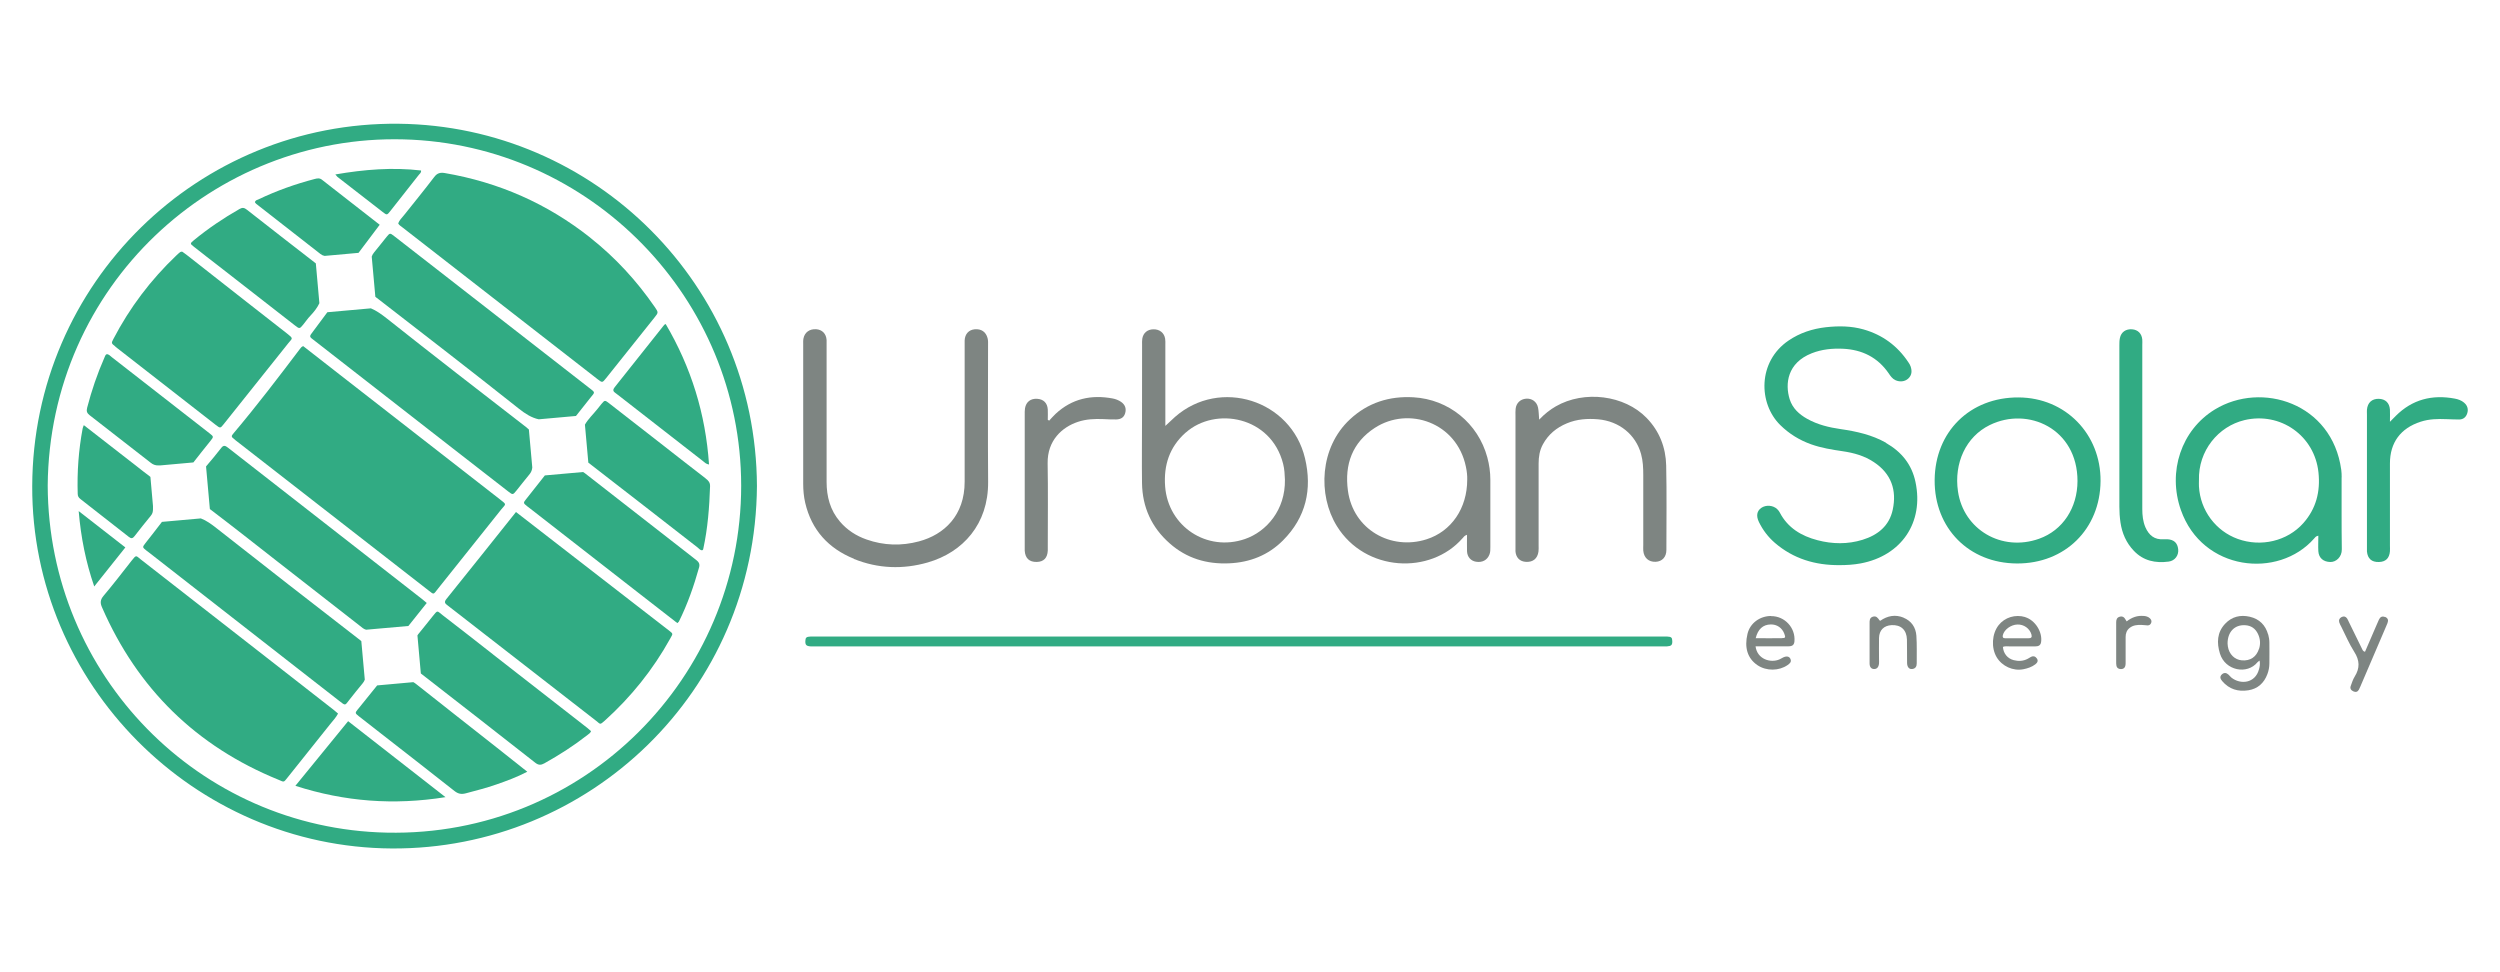 <?xml version="1.0" encoding="UTF-8"?>
<svg xmlns="http://www.w3.org/2000/svg" id="Calque_1" viewBox="0 0 360 140">
  <defs>
    <style>.cls-1{fill:none;}.cls-1,.cls-2,.cls-3{stroke-width:0px;}.cls-2{fill:#31ab83;}.cls-3{fill:#7e8582;}</style>
  </defs>
  <path class="cls-1" d="m54.25,42.89c-.07-.05-.13-.1-.19-.16l.14,1.6-.79.07c.79.33,1.53.85,2.27,1.44,6.68,5.3,13.43,10.52,20.18,15.74.11.09.21.17.3.26l-.12-1.33,1.54-.14c-1.02-.22-1.93-.79-2.85-1.52-6.78-5.38-13.64-10.67-20.48-15.97Z"></path>
  <path class="cls-1" d="m58.11,20.08c-27.33-.72-51.01,21.09-51.25,49.86.11,27.31,21.79,49.4,48.84,49.97,28.49.6,51.03-22.45,51.02-49.96-.01-26.89-21.64-49.16-48.61-49.87Zm2.52,4.46c.05.33-.19.46-.32.63-1.37,1.75-2.74,3.49-4.12,5.23-.46.58-.47.58-1.08.12-2.18-1.68-4.35-3.37-6.52-5.06-.07-.06-.13-.14-.3-.35,4.17-.72,8.24-1.05,12.34-.57Zm-44.31,24.28c2.36-4.51,5.38-8.52,9.07-12.03.6-.57.61-.56.86-.53.17.12.39.27.59.43,2.85,2.23,5.69,4.46,8.54,6.7,1.99,1.56,3.97,3.11,5.96,4.66.97.75.74.66.19,1.35-3.1,3.9-6.21,7.79-9.32,11.68-.5.62-.51.62-1.15.12-4.82-3.75-9.64-7.51-14.45-11.26-.62-.48-.62-.49-.3-1.1Zm26.85,1.45c.12-.16.22-.33.48-.42,1.73,1.35,3.48,2.71,5.23,4.08,7.7,5.99,15.39,11.99,23.09,17.98,1.06.82.87.62.19,1.47-3.03,3.82-6.08,7.63-9.13,11.44-.67.84-.51.85-1.35.2-9.27-7.21-18.54-14.43-27.81-21.64-.63-.49-.64-.51-.18-1.05,3.3-3.9,6.39-7.97,9.48-12.05Zm-31.85,23.32c2.34,1.83,4.5,3.5,6.73,5.24-1.48,1.85-2.92,3.66-4.48,5.62-1.22-3.55-1.91-7.02-2.24-10.85Zm28.74,38.68c-11.83-4.81-20.27-13.1-25.39-24.8-.28-.65-.27-1.11.21-1.68,1.39-1.65,2.71-3.36,4.04-5.06.72-.92.63-.72,1.36-.15,5.56,4.32,11.1,8.66,16.65,12.98,3.72,2.9,7.44,5.8,11.15,8.7.18.14.35.3.55.47-.3.58-.75,1.03-1.13,1.52-2.02,2.55-4.05,5.09-6.09,7.63-.67.84-.51.73-1.37.38Zm2.48.88c2.58-3.16,5.06-6.21,7.59-9.3,4.65,3.63,9.24,7.21,14.02,10.94-7.45,1.19-14.52.65-21.61-1.63Zm42.08-7.33c-1.97,1.53-4.06,2.88-6.23,4.1-.5.28-.85.28-1.32-.09-5.48-4.3-10.97-8.58-16.47-12.85l.1,1.13-1.18.11c.15.09.29.19.44.3,3.87,3.07,7.76,6.12,11.64,9.17,1.4,1.11,2.8,2.22,4.33,3.43-1.54.8-3,1.33-4.47,1.84-1.44.5-2.91.89-4.39,1.27-.65.17-1.11.07-1.63-.34-3.67-2.9-7.36-5.76-11.05-8.64-.91-.71-1.83-1.42-2.74-2.14-.54-.43-.55-.45-.1-1.01.91-1.15,1.85-2.27,2.76-3.42l-1.69.15-.09-.96c-.07.18-.17.36-.31.53-.64.76-1.25,1.55-1.87,2.32-.7.88-.54.96-1.5.21-2.04-1.59-4.08-3.18-6.12-4.77-7.11-5.55-14.23-11.1-21.34-16.65-.1-.08-.21-.16-.32-.24-.58-.47-.58-.47-.12-1.07.79-1.02,1.59-2.02,2.37-3.05l-1.07.1-.21-2.37c0,.15,0,.31,0,.46,0,.35-.07.64-.3.92-.8.98-1.59,1.96-2.36,2.96-.26.33-.47.38-.81.11-2.32-1.83-4.65-3.64-6.98-5.46-.26-.2-.38-.42-.39-.75-.09-3.16.14-6.3.71-9.41.02-.13.09-.25.17-.48,2.59,2.01,5.07,3.95,7.56,5.88.63.49,1.25.99,1.89,1.46.05.04.09.08.14.12l-.14-1.52,1.52-.14c-.09,0-.17,0-.26,0-.42,0-.75-.12-1.09-.38-2.92-2.29-5.85-4.57-8.79-6.84-.39-.3-.5-.58-.37-1.09.64-2.48,1.46-4.88,2.49-7.22.08-.17.12-.38.33-.49.32,0,.52.26.74.44,4.68,3.64,9.36,7.29,14.04,10.94.64.5.64.5.14,1.13-.78.99-1.59,1.96-2.35,2.96-.04.05-.08.08-.12.13l1.77-.16.07.73s.02-.03.03-.04c.73-.86,1.46-1.72,2.15-2.62.35-.45.6-.34.97-.05,2.51,1.97,5.02,3.92,7.54,5.88,6.83,5.33,13.67,10.66,20.5,15.99.18.14.35.3.59.5-.89,1.11-1.77,2.21-2.64,3.31l1.17-.1.13,1.47c.04-.06.08-.12.12-.18.7-.84,1.37-1.71,2.06-2.56.78-.97.63-.81,1.43-.19,2.44,1.89,4.87,3.79,7.31,5.69,4.53,3.53,9.06,7.06,13.59,10.59.18.14.34.3.5.44-.1.27-.31.39-.49.53Zm12.1-14.27c-.09.14-.16.29-.24.44-2.47,4.45-5.62,8.37-9.4,11.78-.73.66-.63.51-1.22.05-7.13-5.54-14.26-11.08-21.39-16.62-.34-.26-.6-.44-.21-.93,3.33-4.14,6.64-8.29,10.03-12.54,1.72,1.33,3.37,2.61,5.02,3.89,5.59,4.33,11.18,8.66,16.77,12.99.18.14.36.29.54.44.18.14.23.3.1.51Zm4.56-12.54c-.02.09-.03.19-.17.24-.28,0-.44-.24-.64-.39-5.25-4.08-10.49-8.17-15.75-12.23l.11,1.25-.87.08c.09.05.17.1.25.17,5.33,4.17,10.67,8.33,16.01,12.48.38.29.58.57.44,1.08-.75,2.69-1.67,5.31-2.91,7.81-.03.06-.09.09-.22.22-1.9-1.47-3.76-2.91-5.61-4.36-5.26-4.1-10.52-8.19-15.78-12.29-.08-.06-.16-.12-.24-.18-.58-.47-.59-.48-.11-1.08.88-1.12,1.78-2.24,2.66-3.37l-1.7.15-.12-1.3c-.03.37-.15.7-.41,1-.64.76-1.24,1.56-1.87,2.33-.51.63-.52.64-1.16.15-2.76-2.13-5.51-4.27-8.26-6.42-6.52-5.08-13.04-10.16-19.56-15.24-.91-.71-.93-.57-.23-1.51.66-.89,1.33-1.77,1.98-2.66l-1.02.09-.12-1.39c-.31.65-.77,1.25-1.31,1.82-.36.39-.66.83-1,1.24-.54.66-.55.66-1.24.12-3.67-2.85-7.33-5.71-10.99-8.56-1.18-.92-2.36-1.83-3.53-2.75-.56-.45-.57-.48,0-.94,2.05-1.69,4.25-3.17,6.56-4.49.42-.24.7-.19,1.06.09,3.3,2.59,6.62,5.17,9.94,7.74l-.09-.96,1.34-.12c-.22-.04-.41-.14-.6-.28-3.08-2.41-6.17-4.81-9.25-7.22-.07-.06-.12-.15-.18-.22.04-.31.32-.33.51-.42,2.61-1.25,5.32-2.21,8.11-2.94.36-.09.69-.16,1.03.11,2.74,2.15,5.48,4.28,8.32,6.49-1.06,1.4-2.06,2.72-3.05,4.05l1.85-.17.06.71c.06-.21.17-.41.33-.59.62-.74,1.2-1.5,1.81-2.25.47-.58.49-.58,1.08-.12,2.28,1.77,4.56,3.54,6.84,5.32,7.07,5.5,14.14,11,21.21,16.51.98.77.9.61.2,1.48-.69.86-1.39,1.73-2.06,2.6l1.18-.11.12,1.36c.46-.82,1.22-1.52,1.82-2.28.18-.24.36-.47.56-.7.48-.57.49-.57,1.1-.1,2.3,1.79,4.61,3.58,6.91,5.38,2.33,1.81,4.65,3.64,6.99,5.44.39.3.66.59.65,1.13-.1,3.02-.33,6.02-.97,8.98Zm-5.42-32.35c3.68,6.24,5.76,12.95,6.24,20.23-.44-.06-.64-.3-.86-.48-4.09-3.18-8.17-6.36-12.25-9.54-.13-.1-.26-.21-.4-.3-.38-.24-.33-.5-.07-.81,2.38-2.99,4.74-5.98,7.12-8.96.04-.05.11-.07.22-.13Zm-1.6-.95c-2.32,2.91-4.64,5.81-6.96,8.72-.55.69-.56.69-1.22.18-9.38-7.3-18.76-14.6-28.15-21.9-.21-.16-.45-.29-.58-.55.17-.47.55-.81.85-1.2,1.44-1.82,2.92-3.62,4.33-5.47.43-.57.88-.69,1.53-.58,7.78,1.33,14.78,4.41,20.97,9.32,3.59,2.85,6.66,6.18,9.26,9.95.54.79.55.8-.03,1.52Z"></path>
  <path class="cls-1" d="m290.52,89.92c-.95.03-1.9.73-2.1,1.53-.07.29.02.45.33.45.56,0,1.12,0,1.68,0h0c.56,0,1.12,0,1.68,0,.39,0,.54-.15.43-.54-.25-.87-1.08-1.47-2.02-1.44Z"></path>
  <path class="cls-1" d="m205.42,77.68c3.59-1.14,5.86-4.47,5.86-8.59.02-.55-.05-1.21-.19-1.86-1.32-6.39-8.27-8.75-13.11-5.6-3.25,2.11-4.4,5.27-3.89,9.05.75,5.58,6.18,8.64,11.32,7.01Z"></path>
  <path class="cls-1" d="m39.94,80.86c-3.22-2.51-6.42-5.04-9.68-7.52-.02-.01-.03-.03-.05-.04l.11,1.21-1.41.13c.78.3,1.53.84,2.3,1.44,6.85,5.41,13.74,10.75,20.64,16.09.06.05.12.1.18.15l-.14-1.58.81-.07c-.36-.09-.62-.35-.91-.57-3.96-3.08-7.91-6.16-11.86-9.25Z"></path>
  <path class="cls-1" d="m286.51,61.2c-3.43,1.68-5.17,5.48-4.57,9.56.82,5.5,6.28,8.73,11.68,6.81,3.4-1.21,5.51-4.44,5.53-8.31,0-7.54-7.13-10.77-12.64-8.06Z"></path>
  <path class="cls-1" d="m254.96,89.92c-1.1.03-1.82.67-2.14,1.98,1.31,0,2.54.01,3.76,0,.52,0,.56-.1.37-.61-.31-.87-1.07-1.39-1.99-1.36Z"></path>
  <path class="cls-1" d="m323.18,60.51c-3.75.89-6.66,4.39-6.54,8.66,0,.3-.01.6,0,.9.19,3.42,2.4,6.39,5.6,7.55,3.33,1.2,7.12.31,9.41-2.26,1.85-2.08,2.48-4.55,2.19-7.3-.55-5.3-5.49-8.78-10.67-7.54Z"></path>
  <path class="cls-1" d="m323.28,90.03c-1.49-.07-2.51.96-2.51,2.63,0,.09.02.26.04.42.16,1.12.96,1.92,2.01,2.01,1.24.11,2.11-.49,2.48-1.67.23-.74.16-1.45-.16-2.13-.37-.78-.99-1.22-1.87-1.26Z"></path>
  <path class="cls-2" d="m57.41,17.82c-28.79-.31-52.67,22.85-52.77,52.18-.09,28.49,23.28,52.01,51.77,52.18,28.38.17,52.38-22.53,52.59-52.19-.13-28.99-23.43-51.86-51.59-52.17Zm-1.7,102.08c-27.06-.57-48.73-22.65-48.84-49.97.24-28.77,23.92-50.58,51.25-49.86,26.97.71,48.6,22.97,48.61,49.87.01,27.5-22.52,50.56-51.02,49.96Z"></path>
  <path class="cls-3" d="m122.97,80.49c3.47,1.4,7.06,1.53,10.64.5,5.05-1.46,8.72-5.51,8.68-11.58-.05-6.54-.01-13.09-.01-19.63,0-.36.03-.73-.07-1.09-.24-.9-.9-1.36-1.86-1.27-.85.08-1.4.68-1.44,1.6-.01.27,0,.53,0,.8,0,6.51-.01,13.02,0,19.53.01,4.9-2.96,7.64-6.58,8.61-2.53.68-5.07.6-7.54-.27-1.49-.52-2.8-1.36-3.84-2.58-1.41-1.65-1.92-3.6-1.92-5.72,0-6.54,0-13.09,0-19.63,0-.27.01-.53,0-.8-.06-.9-.63-1.49-1.5-1.55-.95-.06-1.65.44-1.83,1.32-.06.29-.04.59-.04.89,0,3.42,0,6.84,0,10.26,0,3.25,0,6.51,0,9.76,0,.93.08,1.86.29,2.77.92,3.93,3.35,6.57,7.03,8.06Z"></path>
  <path class="cls-2" d="m271.59,63.76c-2.03-1.15-4.26-1.64-6.54-1.97-1.68-.24-3.32-.64-4.82-1.48-1.16-.65-2.11-1.52-2.52-2.83-.68-2.2-.35-5.22,3.18-6.61,1.44-.57,2.96-.72,4.5-.65,2.75.13,4.99,1.23,6.58,3.54.26.39.52.77.96.98.64.3,1.38.22,1.86-.23.54-.5.55-1.11.34-1.74-.07-.22-.2-.42-.33-.61-1.57-2.36-3.71-3.94-6.44-4.72-1.79-.51-3.61-.52-5.43-.32-1.93.22-3.75.81-5.38,1.92-4.47,3.04-4.35,9.07-1.19,12.17,1.28,1.26,2.76,2.17,4.44,2.77,1.48.53,3.01.77,4.56,1,1.59.23,3.12.66,4.47,1.56,2.55,1.68,3.31,4.08,2.73,6.83-.49,2.35-2.15,3.68-4.35,4.36-2.14.66-4.33.63-6.49.06-2.33-.61-4.28-1.77-5.44-4-.09-.17-.22-.34-.36-.47-.6-.58-1.63-.65-2.3-.18-.64.45-.76,1.16-.33,2.04.56,1.15,1.32,2.15,2.29,2.99,2.67,2.3,5.82,3.23,9.29,3.21,1.03,0,2.05-.06,3.07-.25,5.88-1.11,9.12-5.9,7.89-11.72-.53-2.53-2.02-4.36-4.24-5.62Z"></path>
  <path class="cls-3" d="m168.44,78.25c2.43,2.15,5.32,3.01,8.54,2.87,3.01-.13,5.65-1.17,7.77-3.3,3.31-3.32,4.23-7.36,3.17-11.83-1.99-8.39-12.24-11.63-18.71-5.96-.44.39-.86.8-1.4,1.3v-1.12c0-3.52,0-7.04,0-10.55,0-.3.02-.6-.03-.89-.14-.85-.81-1.37-1.7-1.35-.85.02-1.45.51-1.59,1.35-.05.29-.03.6-.03.89,0,3.55-.01,7.1-.01,10.65,0,3.09-.04,6.17,0,9.26.05,3.46,1.38,6.39,3.99,8.68Zm2.31-15.96c4.27-3.78,12.29-2.34,14.02,4.5.2.78.23,1.57.26,2.27.08,4.37-2.65,7.49-5.76,8.56-5.47,1.88-11.05-1.8-11.49-7.56-.23-3.06.62-5.7,2.97-7.78Z"></path>
  <path class="cls-2" d="m337.2,68.74c0-.36-.01-.73-.06-1.09-1.32-9.62-11.48-12.79-18.21-8.68-4.81,2.94-6.83,8.94-4.88,14.48,3.09,8.79,14.04,9.97,19.19,4.09.13-.14.22-.33.6-.4,0,.8-.04,1.52,0,2.24.07.99.73,1.52,1.72,1.55.83.02,1.68-.72,1.66-1.83-.05-3.45-.02-6.91-.03-10.36Zm-5.54,6.61c-2.29,2.57-6.08,3.46-9.41,2.26-3.2-1.15-5.41-4.13-5.6-7.55-.02-.3,0-.6,0-.9-.12-4.26,2.79-7.76,6.54-8.66,5.18-1.23,10.12,2.24,10.67,7.54.29,2.75-.34,5.22-2.19,7.3Z"></path>
  <path class="cls-3" d="m210.6,77.52c.15-.17.26-.39.65-.51,0,.85-.02,1.61,0,2.36.03.82.54,1.4,1.3,1.52.9.15,1.62-.24,1.93-1.04.14-.35.13-.71.13-1.08,0-3.22,0-6.44,0-9.67,0-1.1-.15-2.19-.44-3.25-1.33-4.9-5.56-8.35-10.63-8.64-3.47-.2-6.56.77-9.14,3.17-4.36,4.04-4.67,10.89-1.89,15.38,4.08,6.6,13.46,7.05,18.09,1.75Zm-12.62-15.91c4.84-3.14,11.79-.79,13.11,5.6.14.65.21,1.31.19,1.86,0,4.13-2.28,7.45-5.86,8.59-5.15,1.64-10.57-1.42-11.32-7.01-.51-3.78.64-6.94,3.89-9.05Z"></path>
  <path class="cls-2" d="m290.68,57.23c-6.99-.04-12.04,4.93-12.09,11.9-.05,6.93,4.94,11.98,11.85,12.01,6.92.03,11.98-4.96,12.04-11.86.05-6.79-5.06-12.01-11.79-12.05Zm2.95,20.35c-5.4,1.92-10.87-1.32-11.68-6.81-.6-4.08,1.14-7.88,4.57-9.56,5.51-2.71,12.64.52,12.64,8.06-.01,3.87-2.12,7.1-5.53,8.31Z"></path>
  <path class="cls-3" d="m218.22,79.31c.05.97.62,1.56,1.54,1.6,1,.05,1.64-.48,1.78-1.48.04-.29.02-.6.02-.9,0-3.92,0-7.84,0-11.76,0-.98.14-1.91.62-2.79.78-1.43,1.96-2.4,3.45-3.02,1.45-.61,2.96-.71,4.5-.58,3.04.27,5.41,2.2,6.18,4.99.28,1,.32,2.03.32,3.06,0,3.35,0,6.71,0,10.06,0,.27-.02.53,0,.8.09,1.04.78,1.65,1.78,1.61.94-.04,1.55-.68,1.55-1.71,0-4.05.06-8.11-.03-12.16-.06-2.6-.97-4.94-2.81-6.84-3.19-3.3-9-4.03-13.09-1.67-.83.48-1.58,1.06-2.39,1.91-.06-.74-.06-1.24-.16-1.72-.17-.86-.89-1.37-1.73-1.3-.82.07-1.41.63-1.5,1.46-.04.33-.02.66-.02,1,0,6.21,0,12.42,0,18.63,0,.27,0,.53,0,.8Z"></path>
  <path class="cls-2" d="m240.04,91.66c-.27-.01-.53,0-.8,0-20.28,0-40.57,0-60.85,0s-40.57,0-60.85,0c-.27,0-.53,0-.8,0-.63.03-.75.14-.77.65-.02.56.14.73.77.77.23.01.46,0,.7,0,40.63,0,81.27,0,121.9,0,.23,0,.47.01.7,0,.63-.04.79-.2.77-.77-.02-.52-.14-.62-.77-.65Z"></path>
  <path class="cls-2" d="m312.06,77.65c-.17,0-.33-.01-.5,0-1.32.1-2.12-.58-2.62-1.72-.36-.84-.45-1.72-.45-2.63,0-3.88,0-7.77,0-11.65,0-3.98,0-7.96,0-11.95,0-.27.02-.53,0-.8-.08-.87-.63-1.41-1.46-1.48-.9-.07-1.58.39-1.76,1.25-.08.35-.08.72-.08,1.09,0,7.73,0,15.46,0,23.2,0,.77.05,1.53.16,2.28.23,1.55.83,2.93,1.92,4.07,1.38,1.46,3.12,1.81,5.02,1.56.91-.12,1.47-.91,1.37-1.78-.1-.92-.62-1.39-1.58-1.44Z"></path>
  <path class="cls-2" d="m354.84,57.99c-.39-.33-.86-.5-1.35-.59-3.25-.61-6.12.11-8.5,2.49-.22.22-.45.45-.84.85,0-.73.03-1.25,0-1.76-.07-.97-.66-1.53-1.61-1.55-.98-.02-1.61.55-1.7,1.56-.02.23,0,.46,0,.7,0,6.34,0,12.68,0,19.03,0,.23-.01.47,0,.7.1,1.03.68,1.54,1.72,1.51.97-.02,1.51-.54,1.59-1.54.02-.26,0-.53,0-.8,0-3.95,0-7.9,0-11.85,0-3.01,1.54-5.08,4.42-6.01,1.22-.4,2.48-.42,3.74-.37.6.02,1.19.05,1.79.05.6,0,1-.32,1.18-.89.19-.58.03-1.13-.44-1.52Z"></path>
  <path class="cls-3" d="m147.56,79.3c.07,1.09.66,1.64,1.73,1.62,1-.02,1.54-.57,1.59-1.64.01-.23,0-.46,0-.7,0-3.95.05-7.9-.02-11.85-.06-3.32,2.1-5.23,4.35-5.98,1.19-.4,2.41-.45,3.64-.4.63.02,1.26.07,1.89.05.71-.02,1.11-.32,1.28-.89.2-.67,0-1.24-.6-1.65-.36-.24-.77-.4-1.19-.48-3.09-.58-5.87.03-8.22,2.21-.33.31-.62.65-.93.98-.07-.04-.13-.08-.2-.12,0-.5.03-1,0-1.49-.06-.93-.61-1.47-1.51-1.53-.95-.07-1.61.43-1.77,1.36-.05.32-.04.66-.04.99,0,6.28,0,12.55,0,18.83,0,.23-.01.47,0,.7Z"></path>
  <path class="cls-3" d="m326.61,91.37c-.38-1.36-1.26-2.24-2.64-2.56-1.36-.31-2.58-.02-3.55,1.01-1.18,1.25-1.22,2.76-.75,4.29.76,2.47,3.92,3.08,5.41,1.25.06-.07.15-.12.3-.24.1.5.02.89-.09,1.27-.54,2.02-2.66,2.22-3.96,1.19-.15-.12-.27-.29-.42-.43-.31-.28-.64-.34-.97-.03-.34.33-.21.65.06.96,1,1.18,2.3,1.55,3.76,1.32,1.35-.21,2.26-1.04,2.74-2.32.19-.5.29-1.02.29-1.56,0-1,.02-1.99,0-2.99,0-.39-.07-.8-.17-1.18Zm-1.31,2.05c-.38,1.18-1.24,1.77-2.48,1.67-1.04-.09-1.84-.89-2.01-2.01-.02-.16-.04-.33-.04-.42,0-1.67,1.02-2.71,2.51-2.63.88.04,1.5.48,1.87,1.26.32.68.39,1.39.16,2.13Z"></path>
  <path class="cls-3" d="m291.64,88.86c-1.43-.43-2.96.04-3.85,1.18-.96,1.24-1.08,3.24-.27,4.6.78,1.3,2.36,2.02,3.84,1.73.62-.12,1.22-.32,1.73-.71.3-.23.45-.52.21-.85-.21-.31-.52-.39-.87-.2-.15.08-.28.17-.43.25-.65.35-1.34.38-2.03.2-.9-.23-1.49-.98-1.55-1.91.32-.13.65-.07.98-.07,1.23,0,2.45,0,3.68,0,.45,0,.77-.13.84-.64.21-1.45-.87-3.14-2.29-3.57Zm.46,3.05c-.56,0-1.12,0-1.68,0h0c-.56,0-1.12,0-1.68,0-.31,0-.4-.16-.33-.45.2-.8,1.15-1.5,2.1-1.53.93-.03,1.77.57,2.02,1.44.11.39-.03.55-.43.54Z"></path>
  <path class="cls-3" d="m255.03,88.7c-1.6.01-3.02,1.02-3.39,2.57-.47,1.96-.02,3.53,1.44,4.52,1.28.86,3.09.84,4.33-.02.31-.22.61-.45.41-.89-.16-.36-.54-.44-1.02-.22-.18.08-.35.2-.53.28-1.28.58-3.24,0-3.47-1.87.42,0,.78,0,1.14,0,1.19,0,2.39.01,3.58,0,.61,0,.83-.22.88-.71.17-1.96-1.4-3.66-3.37-3.64Zm1.55,3.2c-1.22.02-2.45,0-3.76,0,.32-1.31,1.05-1.95,2.14-1.98.92-.03,1.68.5,1.99,1.36.19.52.15.61-.37.61Z"></path>
  <path class="cls-3" d="m274.12,88.94c-1.2-.49-2.33-.27-3.36.45-.05-.03-.09-.04-.11-.06-.23-.33-.45-.68-.95-.53-.5.16-.48.57-.48.97,0,.43,0,.86,0,1.29,0,1.49,0,2.98,0,4.47,0,.54.26.81.66.81.4,0,.65-.27.7-.8.02-.2,0-.4,0-.6,0-1.03-.02-2.05,0-3.08.03-1.11.69-1.77,1.79-1.84,1.35-.08,2.19.68,2.23,2.07.03,1.13,0,2.25.02,3.38.01.59.3.92.73.87.48-.05.67-.38.66-.83-.01-1.32.04-2.65-.05-3.97-.09-1.2-.71-2.13-1.87-2.6Z"></path>
  <path class="cls-3" d="m343.44,88.85c-.43-.17-.7,0-.88.39-.13.27-.24.55-.36.82-.55,1.27-1.1,2.55-1.64,3.8-.3-.07-.35-.28-.44-.45-.63-1.28-1.25-2.56-1.88-3.84-.09-.18-.16-.37-.27-.53-.2-.27-.47-.35-.79-.18-.3.16-.43.42-.33.75.06.22.18.42.29.63.61,1.21,1.14,2.48,1.87,3.62.79,1.23.83,2.34.07,3.56-.26.42-.41.9-.58,1.37-.14.39.09.64.42.78.32.14.59.05.76-.26.08-.14.15-.3.21-.45,1.23-2.86,2.45-5.72,3.68-8.59.08-.18.15-.37.23-.55.16-.41.07-.71-.35-.89Z"></path>
  <path class="cls-3" d="m308.7,88.7c-.91-.09-1.7.19-2.46.78-.08-.13-.12-.18-.15-.24-.19-.37-.47-.56-.89-.42-.38.12-.47.43-.47.79,0,.1,0,.2,0,.3,0,1.79,0,3.59,0,5.38,0,.2,0,.4.04.59.08.34.35.48.67.47.28,0,.53-.15.6-.44.06-.22.05-.46.05-.69,0-1.16,0-2.32,0-3.49,0-.53.16-.98.58-1.31.5-.4,1.09-.45,1.7-.43.3,0,.59.06.89.07.26,0,.43-.14.52-.39.09-.26-.02-.46-.19-.63-.25-.24-.57-.32-.91-.35Z"></path>
  <path class="cls-2" d="m33.88,63.37c9.27,7.22,18.54,14.43,27.81,21.64.84.65.68.64,1.35-.2,3.05-3.81,6.1-7.62,9.13-11.44.68-.85.86-.65-.19-1.47-7.7-5.99-15.39-11.99-23.09-17.98-1.75-1.36-3.51-2.73-5.23-4.08-.25.09-.36.26-.48.42-3.08,4.07-6.18,8.14-9.48,12.05-.46.54-.45.56.18,1.05Z"></path>
  <path class="cls-2" d="m85.02,34.24c-6.19-4.91-13.19-7.99-20.97-9.32-.65-.11-1.1,0-1.53.58-1.41,1.85-2.88,3.65-4.33,5.47-.31.39-.68.72-.85,1.2.13.26.38.39.58.55,9.38,7.3,18.76,14.6,28.15,21.9.66.51.67.51,1.22-.18,2.32-2.9,4.64-5.81,6.96-8.72.58-.72.57-.73.03-1.52-2.6-3.77-5.67-7.11-9.26-9.95Z"></path>
  <path class="cls-2" d="m48.66,102.74c-.2-.17-.37-.32-.55-.47-3.72-2.9-7.44-5.8-11.15-8.7-5.55-4.33-11.1-8.66-16.65-12.98-.74-.57-.64-.77-1.36.15-1.33,1.7-2.65,3.41-4.04,5.06-.49.58-.5,1.04-.21,1.68,5.11,11.7,13.56,19.98,25.39,24.8.86.35.7.46,1.37-.38,2.03-2.54,4.07-5.08,6.09-7.63.39-.49.83-.94,1.13-1.52Z"></path>
  <path class="cls-2" d="m96.09,90.61c-5.59-4.33-11.18-8.66-16.77-12.99-1.65-1.28-3.3-2.56-5.02-3.89-3.39,4.25-6.7,8.41-10.03,12.54-.39.49-.13.67.21.93,7.13,5.54,14.26,11.08,21.39,16.62.59.46.49.61,1.22-.05,3.78-3.41,6.93-7.33,9.4-11.78.08-.15.15-.3.24-.44.14-.21.09-.37-.1-.51-.18-.14-.36-.29-.54-.44Z"></path>
  <path class="cls-2" d="m16.62,49.93c4.82,3.76,9.63,7.51,14.45,11.26.65.5.66.5,1.15-.12,3.11-3.89,6.22-7.78,9.32-11.68.55-.69.77-.6-.19-1.35-1.99-1.55-3.98-3.11-5.96-4.66-2.85-2.23-5.69-4.46-8.54-6.7-.21-.16-.43-.31-.59-.43-.25-.03-.26-.03-.86.53-3.69,3.51-6.72,7.52-9.07,12.03-.32.61-.32.62.3,1.1Z"></path>
  <path class="cls-2" d="m75.86,61.58c-6.75-5.22-13.5-10.44-20.18-15.74-.75-.59-1.48-1.11-2.27-1.44l-6.27.56c-.65.89-1.31,1.78-1.98,2.66-.71.94-.68.8.23,1.51,6.52,5.08,13.04,10.16,19.56,15.24,2.75,2.14,5.5,4.28,8.26,6.42.63.49.65.48,1.16-.15.63-.77,1.23-1.57,1.87-2.33.26-.31.38-.63.41-1l-.49-5.46c-.09-.09-.19-.18-.3-.26Z"></path>
  <path class="cls-2" d="m51.86,92.18c-6.9-5.34-13.79-10.69-20.64-16.09-.77-.61-1.52-1.15-2.3-1.44l-5.6.5c-.77,1.03-1.58,2.03-2.37,3.05-.46.6-.46.6.12,1.07.1.08.21.16.32.24,7.11,5.55,14.23,11.1,21.34,16.65,2.04,1.59,4.08,3.18,6.12,4.77.96.75.8.67,1.5-.21.62-.78,1.23-1.56,1.87-2.32.14-.17.24-.34.31-.53l-.5-5.55c-.06-.05-.11-.1-.18-.15Z"></path>
  <path class="cls-2" d="m54.25,42.89c6.85,5.3,13.7,10.59,20.48,15.97.92.73,1.82,1.3,2.85,1.52l5.36-.48c.68-.88,1.37-1.74,2.06-2.6.7-.88.78-.72-.2-1.48-7.07-5.5-14.14-11-21.21-16.51-2.28-1.77-4.55-3.55-6.84-5.32-.59-.46-.61-.45-1.08.12-.61.74-1.19,1.51-1.81,2.25-.16.19-.26.38-.33.59l.52,5.78c.06.05.12.1.19.16Z"></path>
  <path class="cls-2" d="m30.27,73.34c3.25,2.47,6.46,5,9.68,7.52,3.95,3.08,7.91,6.17,11.86,9.25.28.22.54.48.91.57l6.09-.54c.87-1.1,1.75-2.19,2.64-3.31-.24-.2-.41-.36-.59-.5-6.83-5.33-13.67-10.66-20.5-15.99-2.51-1.96-5.03-3.91-7.54-5.88-.37-.29-.63-.4-.97.05-.69.9-1.42,1.76-2.15,2.62-.01.01-.02.03-.03.04l.55,6.14s.03.03.05.04Z"></path>
  <path class="cls-2" d="m75.8,71.82c-.48.61-.47.61.11,1.08.08.06.16.12.24.18,5.26,4.1,10.52,8.19,15.78,12.29,1.86,1.44,3.71,2.89,5.61,4.36.13-.13.19-.17.22-.22,1.24-2.5,2.16-5.13,2.91-7.81.14-.51-.06-.79-.44-1.08-5.34-4.15-10.68-8.31-16.01-12.48-.08-.07-.17-.12-.25-.17l-5.51.49c-.88,1.13-1.78,2.24-2.66,3.37Z"></path>
  <path class="cls-2" d="m71.03,94.26c-2.43-1.9-4.86-3.81-7.31-5.69-.81-.62-.65-.78-1.43.19-.69.85-1.36,1.72-2.06,2.56-.05.06-.09.12-.12.18l.49,5.48c5.5,4.27,10.99,8.55,16.47,12.85.47.37.82.37,1.32.09,2.18-1.22,4.27-2.56,6.23-4.1.18-.14.39-.26.49-.53-.16-.14-.32-.3-.5-.44-4.53-3.53-9.06-7.06-13.59-10.59Z"></path>
  <path class="cls-2" d="m51.55,102.11c-.44.55-.44.58.1,1.01.91.72,1.83,1.43,2.74,2.14,3.69,2.88,7.38,5.74,11.05,8.64.52.41.98.51,1.63.34,1.47-.39,2.95-.77,4.39-1.27,1.47-.51,2.93-1.04,4.47-1.84-1.53-1.21-2.93-2.32-4.33-3.43-3.88-3.06-7.77-6.1-11.64-9.17-.15-.12-.29-.22-.44-.3l-5.21.47c-.91,1.15-1.84,2.28-2.76,3.42Z"></path>
  <path class="cls-2" d="m101.61,68.89c-2.34-1.8-4.66-3.62-6.99-5.44-2.3-1.79-4.6-3.59-6.91-5.38-.61-.47-.62-.47-1.1.1-.19.23-.37.47-.56.7-.6.76-1.36,1.46-1.82,2.28l.49,5.47c5.26,4.06,10.5,8.15,15.75,12.23.2.16.36.4.64.39.14-.04.15-.15.17-.24.64-2.96.87-5.96.97-8.98.02-.55-.26-.83-.65-1.13Z"></path>
  <path class="cls-2" d="m35.54,30.19c-.36-.29-.65-.33-1.06-.09-2.31,1.32-4.51,2.8-6.56,4.49-.57.47-.57.5,0,.94,1.17.93,2.35,1.84,3.53,2.75,3.66,2.85,7.33,5.71,10.99,8.56.69.54.7.54,1.24-.12.34-.41.63-.86,1-1.24.54-.57,1.01-1.17,1.31-1.82l-.51-5.73c-3.32-2.57-6.64-5.15-9.94-7.74Z"></path>
  <path class="cls-2" d="m27.94,66.47c.76-1,1.57-1.97,2.35-2.96.5-.63.5-.63-.14-1.13-4.68-3.65-9.36-7.3-14.04-10.94-.23-.18-.42-.43-.74-.44-.21.1-.25.31-.33.49-1.03,2.34-1.85,4.75-2.49,7.22-.13.51-.03.78.37,1.09,2.94,2.27,5.87,4.55,8.79,6.84.33.26.66.39,1.09.38.09,0,.17,0,.26,0l4.78-.43s.08-.08.12-.13Z"></path>
  <path class="cls-2" d="m88.59,56.57c.14.09.26.2.4.3,4.08,3.18,8.17,6.36,12.25,9.54.23.18.42.41.86.48-.49-7.28-2.57-13.99-6.24-20.23-.11.06-.19.08-.22.13-2.37,2.99-4.74,5.98-7.12,8.96-.25.32-.3.57.07.81Z"></path>
  <path class="cls-2" d="m42.54,113.16c7.09,2.28,14.16,2.82,21.61,1.63-4.78-3.73-9.37-7.31-14.02-10.94-2.52,3.1-5.01,6.15-7.59,9.3Z"></path>
  <path class="cls-2" d="m54.68,32.37c-2.84-2.21-5.58-4.34-8.32-6.49-.34-.27-.67-.2-1.03-.11-2.79.73-5.5,1.69-8.11,2.94-.19.09-.46.11-.51.42.06.07.11.16.18.22,3.08,2.41,6.17,4.81,9.25,7.22.19.15.38.24.6.28l4.89-.44c.99-1.33,1.99-2.65,3.05-4.05Z"></path>
  <path class="cls-2" d="m21.52,68.56c-.64-.47-1.26-.97-1.89-1.46-2.49-1.93-4.97-3.87-7.56-5.88-.08.23-.15.35-.17.48-.58,3.11-.81,6.25-.71,9.41,0,.33.13.55.39.75,2.33,1.81,4.66,3.63,6.98,5.46.34.27.56.22.81-.11.77-1,1.56-1.98,2.36-2.96.23-.28.3-.57.3-.92,0-.15,0-.31,0-.46l-.37-4.19s-.08-.08-.14-.12Z"></path>
  <path class="cls-2" d="m48.59,25.47c2.17,1.69,4.34,3.38,6.52,5.06.6.47.62.46,1.08-.12,1.38-1.74,2.75-3.49,4.12-5.23.13-.17.37-.3.32-.63-4.1-.48-8.17-.15-12.34.57.18.21.23.29.3.35Z"></path>
  <path class="cls-2" d="m11.33,73.6c.33,3.83,1.02,7.3,2.24,10.85,1.56-1.96,3-3.76,4.48-5.62-2.22-1.73-4.38-3.41-6.73-5.24Z"></path>
</svg>
